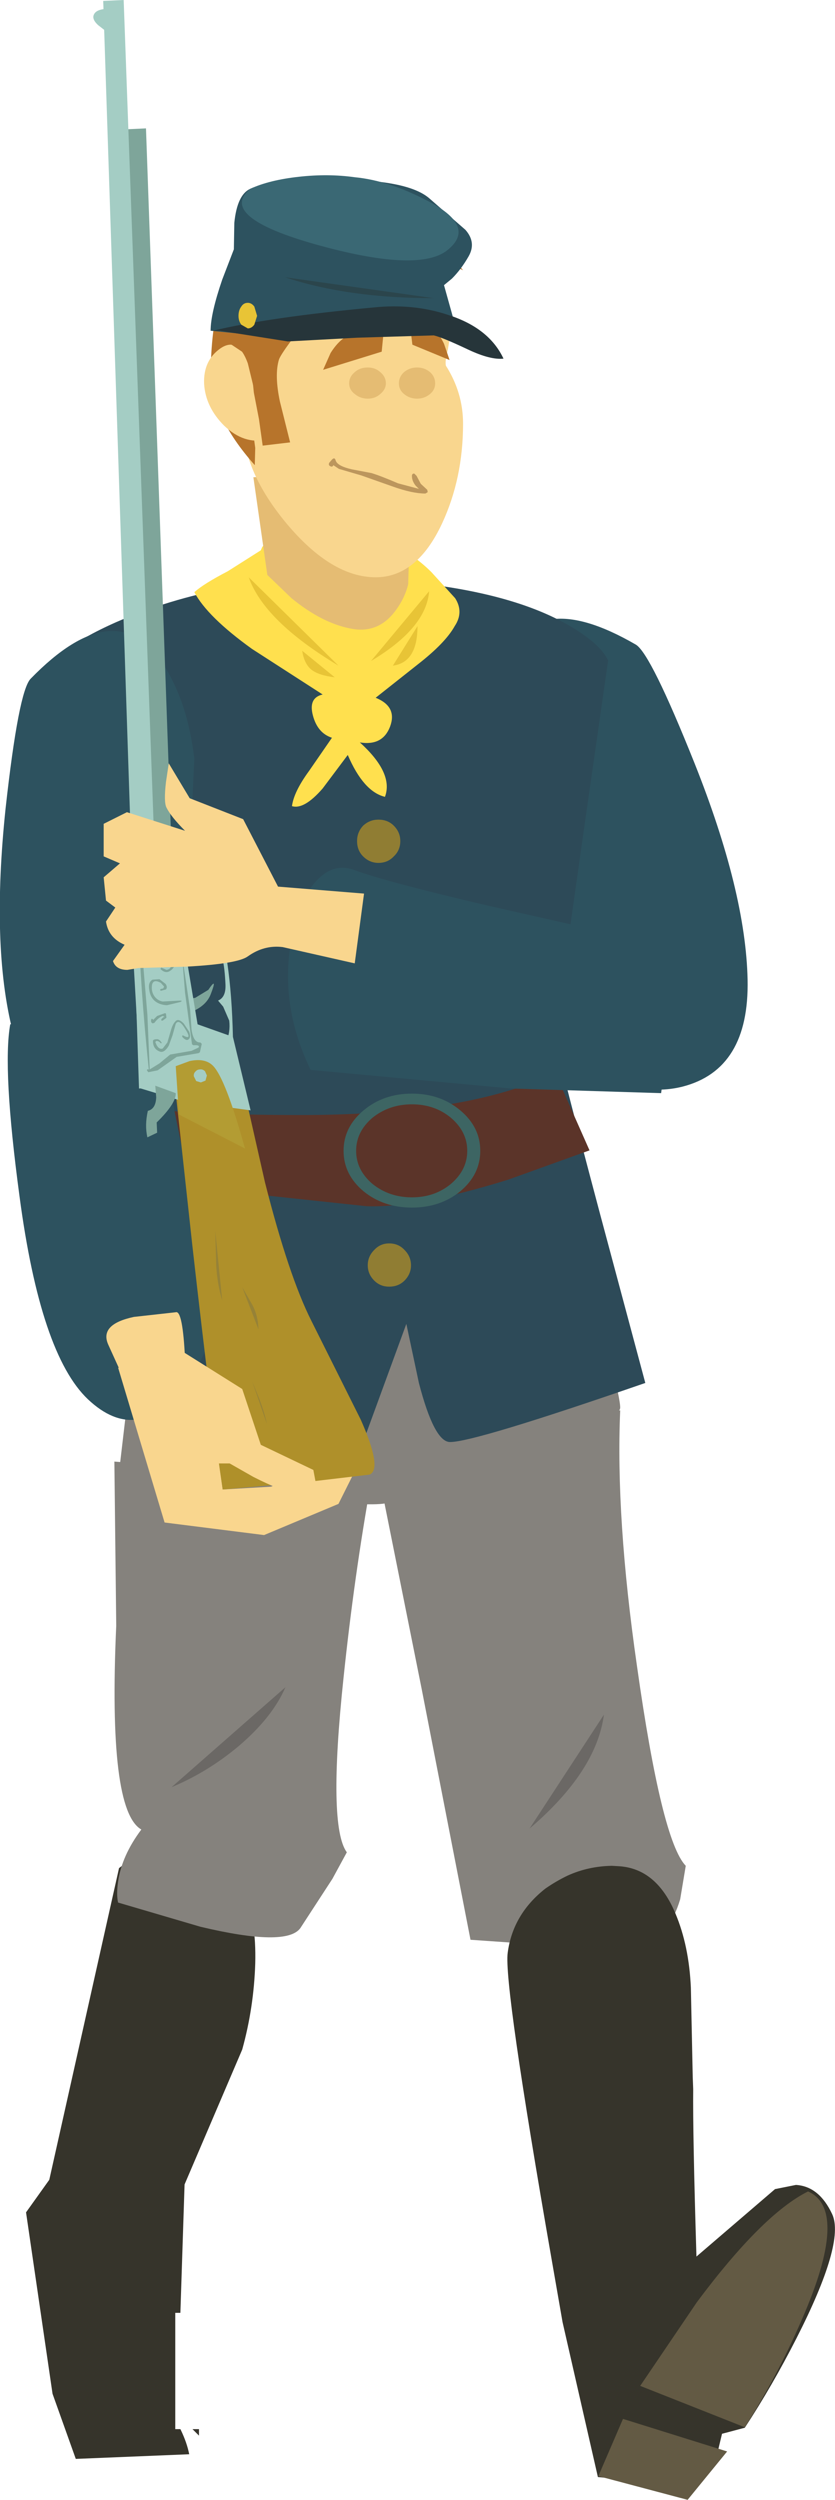 <?xml version="1.0" encoding="UTF-8" standalone="no"?>
<svg xmlns:xlink="http://www.w3.org/1999/xlink" height="268.7px" width="89.8px" xmlns="http://www.w3.org/2000/svg">
  <g transform="matrix(1.0, 0.0, 0.0, 1.0, -35.6, 25.45)">
    <path d="M77.25 136.1 Q73.9 136.95 48.4 132.8 L51.2 108.9 96.0 106.65 Q101.65 128.9 101.55 131.2 101.45 132.65 90.6 134.2 L77.25 136.1" fill="#85827d" fill-rule="evenodd" stroke="none"/>
    <path d="M57.0 236.35 L56.3 235.65 57.0 235.65 57.0 236.35 M48.4 175.35 L49.7 174.35 Q52.15 173.6 57.7 174.85 63.3 176.1 63.05 185.6 62.9 190.35 61.65 194.85 L55.45 209.35 55.0 223.15 54.45 223.15 54.45 235.65 55.0 235.65 55.05 235.75 Q55.7 237.1 55.95 238.35 L43.75 238.85 41.25 231.85 38.4 212.35 40.9 208.85 48.4 175.35" fill="#36342b" fill-rule="evenodd" stroke="none"/>
    <path d="M47.9 131.65 L75.5 133.9 Q73.7 143.9 72.55 154.85 70.85 170.85 72.9 173.65 L71.35 176.5 67.9 181.8 Q66.4 183.85 57.15 181.65 L48.3 179.05 Q48.1 178.2 48.3 176.8 48.7 174.0 50.8 171.2 47.2 169.15 48.1 149.3 L47.9 131.65" fill="#85827d" fill-rule="evenodd" stroke="none"/>
    <path d="M66.3 155.9 Q64.9 159.15 61.25 162.25 57.9 165.05 54.05 166.65 L66.3 155.9" fill="#6b6865" fill-rule="evenodd" stroke="none"/>
    <path d="M80.95 156.1 L75.4 128.4 102.3 126.15 Q101.8 137.65 104.1 153.6 106.75 172.4 109.35 175.1 L108.75 178.7 Q107.6 182.55 105.05 183.2 L94.1 183.6 86.2 183.05 80.95 156.1" fill="#85827d" fill-rule="evenodd" stroke="none"/>
    <path d="M100.55 158.85 Q99.75 164.95 92.55 171.1 L100.55 158.85" fill="#6b6865" fill-rule="evenodd" stroke="none"/>
    <path d="M110.1 197.8 L110.15 199.1 Q110.1 204.0 110.5 217.1 L118.95 209.85 121.2 209.4 Q123.7 209.55 125.1 212.55 126.5 215.6 121.25 225.9 118.65 231.0 115.7 235.5 L113.25 236.15 112.4 239.7 Q111.8 240.2 109.95 240.6 106.2 241.45 99.9 240.8 L96.1 224.15 94.95 217.55 Q89.75 187.75 90.2 184.45 90.75 180.3 94.25 177.55 95.4 176.75 96.65 176.15 98.85 175.15 101.4 175.1 L102.25 175.15 Q106.25 175.45 108.25 180.25 109.7 183.7 109.9 188.2 L110.1 197.8" fill="#36342b" fill-rule="evenodd" stroke="none"/>
    <path d="M102.6 234.55 L113.8 238.05 109.55 243.25 99.95 240.7 102.6 234.55" fill="#635a44" fill-rule="evenodd" stroke="none"/>
    <path d="M121.8 223.95 Q119.2 229.95 115.7 235.45 L104.45 231.0 110.55 222.0 Q117.6 212.55 122.5 210.1 127.0 212.1 121.8 223.95" fill="#635a44" fill-rule="evenodd" stroke="none"/>
    <path d="M104.0 43.85 Q105.6 44.85 110.3 56.6 115.8 70.4 116.0 79.85 116.2 89.5 109.0 91.35 106.4 92.0 103.65 91.35 101.1 90.75 100.3 89.55 99.05 87.7 96.9 80.75 L89.3 56.85 Q88.4 50.95 89.75 46.35 92.55 37.2 104.0 43.85" fill="#2d525f" fill-rule="evenodd" stroke="none"/>
    <path d="M78.3 131.85 Q75.0 132.85 49.3 129.85 L51.0 105.85 95.65 101.55 Q102.3 123.55 102.3 125.85 102.3 127.3 91.55 129.35 L78.3 131.85" fill="#85827d" fill-rule="evenodd" stroke="none"/>
    <path d="M76.3 36.85 Q89.65 37.7 96.65 41.7 100.15 43.7 101.0 45.55 95.3 85.2 95.3 86.2 95.3 86.85 100.15 105.1 L105.0 123.2 Q86.65 129.55 84.0 129.55 82.3 129.55 80.65 123.2 L79.3 116.85 74.65 129.55 61.5 127.45 Q48.0 125.0 46.3 123.55 44.65 122.1 47.5 111.5 L50.65 101.2 46.15 73.9 Q41.65 46.4 41.65 45.55 41.65 45.0 44.05 43.5 46.95 41.75 51.0 40.25 62.65 36.0 76.3 36.85" fill="#2d4a58" fill-rule="evenodd" stroke="none"/>
    <path d="M53.25 46.1 Q55.8 50.15 56.5 56.1 L55.65 74.3 Q55.75 87.1 54.6 90.5 54.15 91.9 51.9 93.15 49.45 94.5 46.7 94.55 39.3 94.7 36.95 85.35 34.65 76.2 36.2 61.45 37.6 48.8 38.9 47.5 48.15 38.0 53.25 46.1" fill="#2d525f" fill-rule="evenodd" stroke="none"/>
    <path d="M90.25 101.35 Q80.4 104.4 75.0 104.2 L59.55 102.55 50.65 101.2 49.4 93.2 Q52.7 94.35 67.1 94.4 85.85 94.5 95.3 89.85 L99.0 98.2 90.25 101.35" fill="#5b3429" fill-rule="evenodd" stroke="none"/>
    <path d="M52.3 83.2 L52.5 84.65 53.55 90.0 55.75 100.7 Q57.5 109.05 58.65 112.3 59.35 114.25 58.4 117.55 57.5 120.85 55.55 123.45 50.45 130.05 45.05 124.95 39.95 120.1 37.7 103.15 35.85 89.4 36.7 84.65 L52.3 83.2" fill="#2d525f" fill-rule="evenodd" stroke="none"/>
    <path d="M73.1 31.35 Q78.65 32.7 82.0 36.05 L84.55 38.85 Q85.5 40.35 84.5 41.85 83.5 43.65 80.55 45.95 L76.0 49.55 Q78.35 50.5 77.55 52.65 76.75 54.75 74.3 54.35 77.95 57.65 77.0 60.2 74.7 59.65 73.0 55.7 L70.3 59.3 Q68.3 61.6 67.0 61.2 67.2 59.65 68.85 57.4 L71.3 53.85 Q69.75 53.35 69.25 51.45 68.75 49.55 70.3 49.2 L62.7 44.3 Q57.9 40.85 56.5 38.2 57.5 37.3 60.1 35.95 L63.65 33.7 63.8 33.35 Q66.65 29.75 73.1 31.35" fill="#ffe04e" fill-rule="evenodd" stroke="none"/>
    <path d="M78.65 64.95 Q78.65 65.95 77.95 66.6 77.3 67.3 76.3 67.3 75.35 67.3 74.65 66.6 74.0 65.95 74.0 64.95 74.0 64.0 74.65 63.3 75.35 62.65 76.3 62.65 77.3 62.65 77.95 63.3 78.65 64.0 78.65 64.95" fill="#907d33" fill-rule="evenodd" stroke="none"/>
    <path d="M78.8 75.6 Q78.8 76.55 78.1 77.25 77.45 77.95 76.5 77.95 75.55 77.95 74.85 77.25 74.15 76.6 74.15 75.6 74.15 74.65 74.85 74.0 75.55 73.3 76.5 73.3 77.45 73.3 78.1 74.0 78.8 74.65 78.8 75.6" fill="#907d33" fill-rule="evenodd" stroke="none"/>
    <path d="M79.5 87.1 Q79.5 88.1 78.8 88.75 78.15 89.45 77.15 89.45 76.2 89.45 75.5 88.75 74.8 88.1 74.8 87.1 74.8 86.15 75.5 85.5 76.2 84.8 77.15 84.8 78.1 84.8 78.8 85.5 79.5 86.15 79.5 87.1" fill="#907d33" fill-rule="evenodd" stroke="none"/>
    <path d="M79.8 110.55 Q79.8 111.5 79.1 112.2 78.45 112.85 77.45 112.85 76.5 112.85 75.85 112.2 75.15 111.5 75.15 110.55 75.15 109.6 75.85 108.9 76.5 108.2 77.45 108.2 78.45 108.2 79.1 108.9 79.8 109.6 79.8 110.55" fill="#907d33" fill-rule="evenodd" stroke="none"/>
    <path d="M87.25 98.25 Q87.25 100.8 85.1 102.6 82.95 104.35 79.9 104.35 76.85 104.35 74.7 102.6 72.55 100.8 72.55 98.25 72.55 95.7 74.7 93.9 76.85 92.1 79.9 92.1 82.95 92.1 85.1 93.9 87.25 95.7 87.25 98.25" fill="#3d6563" fill-rule="evenodd" stroke="none"/>
    <path d="M84.1 94.7 Q85.85 96.2 85.85 98.25 85.85 100.3 84.1 101.8 82.35 103.25 79.9 103.25 77.45 103.25 75.65 101.8 73.9 100.3 73.9 98.25 73.9 96.2 75.65 94.7 77.45 93.25 79.9 93.25 82.35 93.25 84.1 94.7" fill="#5b3429" fill-rule="evenodd" stroke="none"/>
    <path d="M62.85 25.85 L79.85 24.85 79.5 37.35 Q79.15 38.8 78.2 40.1 76.3 42.75 73.25 42.1 70.2 41.5 66.95 38.85 L64.35 36.35 62.85 25.85" fill="#e5bc73" fill-rule="evenodd" stroke="none"/>
    <path d="M72.15 25.1 L79.65 24.7 79.75 26.2 Q79.85 27.25 79.55 27.55 74.3 27.55 72.15 25.1" fill="#e5bc73" fill-rule="evenodd" stroke="none"/>
    <path d="M62.35 36.6 L72.0 46.1 Q64.0 41.3 62.35 36.6" fill="#e8c436" fill-rule="evenodd" stroke="none"/>
    <path d="M68.1 44.5 L71.6 47.35 Q69.85 47.15 69.05 46.5 68.3 45.85 68.1 44.5" fill="#e8c436" fill-rule="evenodd" stroke="none"/>
    <path d="M81.75 38.1 Q81.45 42.05 75.5 45.6 L81.75 38.1" fill="#e8c436" fill-rule="evenodd" stroke="none"/>
    <path d="M80.5 41.85 Q80.5 45.75 77.85 46.1 L80.5 41.85" fill="#e8c436" fill-rule="evenodd" stroke="none"/>
    <path d="M73.65 68.05 Q77.0 69.3 88.1 71.9 L101.6 74.95 108.85 76.5 106.7 92.05 90.55 91.55 69.0 89.55 Q65.25 81.75 67.3 73.95 68.15 70.65 69.85 69.0 71.6 67.3 73.65 68.05" fill="#2d525f" fill-rule="evenodd" stroke="none"/>
    <path d="M61.75 20.1 Q61.75 18.35 62.2 16.75 60.4 13.95 60.4 10.45 60.4 5.55 63.85 2.05 67.35 -1.4 72.25 -1.4 76.75 -1.4 79.8 2.1 82.2 4.9 84.05 10.45 L83.75 12.2 Q83.45 13.3 83.55 13.85 85.4 16.75 85.4 20.1 85.4 25.95 83.15 30.8 80.45 36.6 76.0 36.6 71.25 36.6 66.4 30.8 61.75 25.2 61.75 20.1" fill="#f9d68e" fill-rule="evenodd" stroke="none"/>
    <path d="M63.9 -0.15 L63.9 7.35 63.5 11.1 Q62.95 13.75 62.9 14.85 L62.8 20.85 63.05 22.7 63.0 24.55 Q60.6 21.85 59.45 19.35 58.2 16.45 58.3 13.05 58.5 8.6 59.55 5.7 60.9 1.9 63.9 -0.15" fill="#b7742b" fill-rule="evenodd" stroke="none"/>
    <path d="M62.25 13.6 L64.25 21.8 Q61.85 22.35 59.7 20.3 57.7 18.3 57.55 15.8 57.45 13.3 59.3 12.0 61.2 10.7 62.25 13.6" fill="#f9d68e" fill-rule="evenodd" stroke="none"/>
    <path d="M82.4 15.75 Q82.4 16.45 81.85 16.9 81.25 17.4 80.45 17.4 79.65 17.4 79.05 16.9 78.5 16.45 78.5 15.75 78.5 15.05 79.05 14.55 79.65 14.05 80.45 14.05 81.25 14.05 81.85 14.55 82.4 15.05 82.4 15.75" fill="#e5bc73" fill-rule="evenodd" stroke="none"/>
    <path d="M77.1 15.75 Q77.1 16.4 76.5 16.9 75.95 17.4 75.15 17.4 74.35 17.4 73.75 16.9 73.15 16.45 73.15 15.75 73.15 15.05 73.75 14.55 74.3 14.05 75.15 14.05 75.95 14.05 76.5 14.55 77.1 15.05 77.1 15.75" fill="#e5bc73" fill-rule="evenodd" stroke="none"/>
    <path d="M70.35 14.3 L71.15 12.5 Q72.3 10.65 73.85 10.3 76.35 9.75 76.85 10.3 L76.65 12.35 70.35 14.3" fill="#b7742b" fill-rule="evenodd" stroke="none"/>
    <path d="M83.95 13.25 L79.95 11.6 79.7 9.55 80.0 9.35 81.5 9.45 Q82.5 9.75 83.35 11.5 L83.95 13.25" fill="#b7742b" fill-rule="evenodd" stroke="none"/>
    <path d="M63.6 4.25 L64.75 5.0 65.0 5.0 Q67.35 7.95 67.55 9.1 67.7 10.1 66.85 11.25 65.75 12.75 65.6 13.2 65.1 14.85 65.7 17.7 L66.8 22.1 63.85 22.45 63.45 19.6 62.9 16.75 62.6 13.8 Q62.55 13.05 62.3 12.8 L61.4 12.2 60.5 11.6 Q60.2 11.3 60.1 10.6 59.75 8.95 60.15 7.45 60.45 6.15 61.75 4.35 62.2 3.6 62.55 3.65 L63.6 4.25" fill="#b7742b" fill-rule="evenodd" stroke="none"/>
    <path d="M69.55 -2.15 Q74.0 -2.55 78.5 -0.95 83.1 0.7 85.4 3.6 84.35 3.05 83.1 3.05 L81.65 3.15 Q80.75 3.7 79.7 3.9 L77.4 4.2 Q78.05 4.75 79.45 5.0 L81.65 5.2 77.3 6.05 Q74.95 6.15 72.95 5.2 70.65 4.1 69.8 3.35 L69.25 2.55 68.7 1.85 Q67.7 1.3 66.2 1.55 64.6 1.75 64.15 2.7 63.75 3.5 64.0 4.5 64.2 5.35 64.8 6.1 L60.95 11.55 60.4 9.3 Q59.45 4.0 62.3 0.95 64.8 -1.7 69.55 -2.15" fill="#b7742b" fill-rule="evenodd" stroke="none"/>
    <path d="M86.0 2.1 Q85.2 3.5 84.2 4.5 L83.35 5.2 85.0 11.1 Q84.05 10.1 82.15 9.4 78.25 7.95 73.25 9.35 68.25 10.75 62.75 10.55 L58.25 10.1 Q58.25 8.25 59.5 4.6 L60.75 1.35 60.8 -1.5 Q61.1 -4.5 62.5 -5.15 64.75 -6.15 71.65 -6.15 79.4 -6.15 81.75 -4.15 L85.65 -0.75 Q86.85 0.6 86.0 2.1" fill="#2d525f" fill-rule="evenodd" stroke="none"/>
    <path d="M89.75 13.1 Q88.35 13.25 86.0 12.15 83.15 10.8 82.25 10.6 L74.0 10.85 66.55 11.25 59.25 10.1 58.5 10.1 Q64.5 8.65 75.75 7.6 80.05 7.15 83.8 8.4 88.2 9.8 89.75 13.1" fill="#26353a" fill-rule="evenodd" stroke="none"/>
    <path d="M63.25 8.5 L62.95 9.45 Q62.65 9.85 62.25 9.85 L61.55 9.45 Q61.25 9.05 61.25 8.5 61.25 7.9 61.55 7.5 61.8 7.1 62.25 7.1 62.65 7.1 62.95 7.5 L63.25 8.5" fill="#e8c436" fill-rule="evenodd" stroke="none"/>
    <path d="M62.5 -5.15 Q64.55 -6.1 67.75 -6.45 70.9 -6.8 73.75 -6.4 77.45 -6.05 81.7 -3.8 87.05 -1.0 83.5 1.6 80.25 3.8 69.65 0.85 58.95 -2.15 62.5 -5.15" fill="#3a6874" fill-rule="evenodd" stroke="none"/>
    <path d="M66.25 4.35 L82.25 6.6 Q73.0 6.6 66.25 4.35" fill="#2b454c" fill-rule="evenodd" stroke="none"/>
    <path d="M58.3 125.55 L59.55 134.65 64.75 134.35 71.0 131.85 74.0 132.2 72.0 136.2 64.0 139.55 53.3 138.2 48.3 121.55 58.3 125.55" fill="#f9d68e" fill-rule="evenodd" stroke="none"/>
    <path d="M55.7 81.95 L56.6 81.8 58.0 80.95 Q59.05 79.4 58.25 81.45 57.75 82.7 56.1 83.35 L55.7 81.95" fill="#7ea59a" fill-rule="evenodd" stroke="none"/>
    <path d="M51.3 -11.65 L54.95 91.15 52.3 91.25 49.1 -11.55 51.3 -11.65" fill="#7ea59a" fill-rule="evenodd" stroke="none"/>
    <path d="M69.1 116.55 L74.4 127.15 Q76.75 132.45 75.35 133.05 L68.15 133.9 59.55 134.65 Q58.35 126.7 56.3 108.55 L54.5 92.05 62.05 92.6 64.1 101.65 Q66.65 111.7 69.1 116.55" fill="#af902a" fill-rule="evenodd" stroke="none"/>
    <path d="M62.55 93.9 L55.2 92.9 50.75 91.55 49.65 72.6 55.05 73.9 56.85 84.65 60.65 86.0 62.55 93.9" fill="#a4cdc4" fill-rule="evenodd" stroke="none"/>
    <path d="M48.9 -25.45 L53.15 91.45 50.55 91.55 46.7 -25.35 48.9 -25.45" fill="#a4cdc4" fill-rule="evenodd" stroke="none"/>
    <path d="M52.3 91.25 L54.5 92.05 Q54.55 93.15 52.45 95.2 L52.5 96.3 51.45 96.8 Q51.15 95.5 51.5 93.95 52.35 93.75 52.4 92.5 L52.3 91.25" fill="#7ea59a" fill-rule="evenodd" stroke="none"/>
    <path d="M54.95 74.55 L57.35 75.05 Q59.75 76.0 60.05 78.1 60.55 81.5 60.65 86.0 L59.9 86.6 Q60.4 85.5 60.25 84.25 L59.6 82.75 59.05 82.1 Q59.9 81.75 59.85 80.4 59.7 76.9 58.9 76.4 L56.75 75.7 55.2 75.45 54.95 74.55" fill="#a4cdc4" fill-rule="evenodd" stroke="none"/>
    <path d="M47.05 -22.05 L46.15 -22.75 Q45.55 -23.3 45.65 -23.75 45.85 -24.55 47.5 -24.5 L47.05 -22.05" fill="#a4cdc4" fill-rule="evenodd" stroke="none"/>
    <path d="M54.85 94.35 L54.5 89.15 56.0 88.6 Q57.65 88.25 58.5 89.1 59.85 90.45 61.95 98.0 L54.85 94.35" fill="#b39c33" fill-rule="evenodd" stroke="none"/>
    <path d="M57.1 89.5 Q57.4 89.45 57.65 89.7 L57.85 90.15 57.7 90.7 57.2 90.9 56.7 90.75 56.45 90.25 Q56.4 89.95 56.6 89.75 56.8 89.5 57.1 89.5" fill="#a4cdc4" fill-rule="evenodd" stroke="none"/>
    <path d="M55.0 76.05 L56.05 83.1 56.2 85.2 Q56.4 86.65 57.15 86.6 L57.3 86.75 57.1 87.65 56.95 87.75 54.6 88.15 52.55 89.6 51.55 89.8 51.4 89.6 Q51.4 89.45 51.55 89.5 L51.6 89.5 Q50.65 80.3 50.5 73.65 50.5 73.5 50.6 73.6 51.45 73.75 54.15 75.0 L54.2 75.05 54.6 75.45 55.0 76.05 M55.5 81.25 L55.25 78.15 Q55.0 75.8 54.2 75.35 L53.35 74.8 51.8 74.0 Q50.7 73.6 50.75 74.65 L50.95 77.65 51.45 83.6 51.7 89.5 52.75 88.85 53.9 87.9 56.2 87.5 56.95 87.15 Q57.15 86.85 56.4 86.9 L56.25 86.8 55.5 81.25" fill="#7ea59a" fill-rule="evenodd" stroke="none"/>
    <path d="M54.45 84.35 Q54.75 83.95 55.35 84.55 L55.95 85.45 Q56.15 86.05 55.9 86.25 55.65 86.5 55.2 86.0 L55.2 85.85 55.3 85.85 Q56.3 86.4 55.55 85.2 54.85 84.0 54.5 84.6 L54.15 85.85 53.75 86.95 Q53.3 87.7 52.85 87.6 52.05 87.35 52.05 86.45 52.05 86.25 52.5 86.25 52.75 86.25 53.0 86.65 L52.9 86.7 Q52.65 86.4 52.4 86.45 L52.3 86.55 52.45 86.9 Q52.75 87.4 53.1 87.25 L53.6 86.6 53.95 85.4 Q54.15 84.65 54.45 84.35" fill="#7ea59a" fill-rule="evenodd" stroke="none"/>
    <path d="M53.35 83.45 L53.45 83.5 53.5 83.95 53.1 84.25 52.95 84.25 52.95 84.1 53.15 83.9 53.3 83.85 53.1 83.75 Q52.6 83.95 52.2 84.5 L52.0 84.55 Q51.75 84.4 51.9 84.05 L52.05 84.1 52.05 84.2 52.5 83.75 53.35 83.45" fill="#7ea59a" fill-rule="evenodd" stroke="none"/>
    <path d="M54.95 82.1 Q55.3 82.1 55.0 82.25 L53.55 82.6 Q52.65 82.55 52.15 82.05 51.75 81.65 51.65 80.95 51.5 80.15 52.0 79.85 L52.75 79.8 53.4 80.3 Q53.65 80.65 53.45 80.9 L52.9 81.05 52.8 80.95 52.9 80.85 53.15 80.8 53.25 80.6 52.9 80.2 Q52.1 79.75 51.95 80.4 51.85 81.05 52.15 81.55 52.5 82.1 53.1 82.2 L54.95 82.1" fill="#7ea59a" fill-rule="evenodd" stroke="none"/>
    <path d="M52.35 75.35 L52.55 76.0 52.35 76.15 52.2 76.0 Q52.3 75.15 51.7 75.7 51.1 76.3 51.45 76.75 51.75 77.2 52.35 77.2 L53.35 77.0 Q54.55 76.9 54.5 77.85 54.4 78.6 53.9 78.9 53.4 79.25 52.85 78.7 L52.95 78.55 53.5 78.8 Q54.0 78.75 54.1 78.1 L54.1 77.45 53.05 77.35 52.1 77.5 Q51.65 77.45 51.3 77.05 51.0 76.7 51.1 76.15 51.25 75.7 51.65 75.4 L52.35 75.35" fill="#7ea59a" fill-rule="evenodd" stroke="none"/>
    <path d="M64.3 127.6 L62.7 122.95 63.3 124.45 Q64.0 126.15 64.3 127.6" fill="#968237" fill-rule="evenodd" stroke="none"/>
    <path d="M59.5 114.35 Q58.95 112.5 58.85 110.5 L58.75 106.85 59.5 114.35" fill="#968237" fill-rule="evenodd" stroke="none"/>
    <path d="M63.4 117.45 L61.65 112.9 62.65 114.65 Q63.35 115.85 63.4 117.45" fill="#968237" fill-rule="evenodd" stroke="none"/>
    <path d="M53.45 58.6 L53.75 56.6 56.0 60.35 61.75 62.6 65.5 69.85 74.75 70.6 73.75 78.1 66.0 76.35 Q64.0 76.1 62.25 77.35 61.15 78.15 55.7 78.45 L50.5 78.6 49.3 78.8 Q48.05 78.8 47.75 77.85 L49.0 76.1 Q47.25 75.35 47.0 73.6 L48.0 72.1 47.0 71.35 46.75 68.85 48.5 67.35 46.75 66.6 46.75 63.1 49.25 61.85 55.5 63.85 Q54.0 62.35 53.5 61.35 53.2 60.75 53.45 58.6" fill="#f9d68e" fill-rule="evenodd" stroke="none"/>
    <path d="M61.65 123.85 L63.65 129.85 69.3 132.55 69.6 134.15 Q69.55 135.65 67.65 135.2 65.8 134.8 62.85 133.3 L60.3 131.85 56.3 131.85 52.65 118.2 61.65 123.85" fill="#f9d68e" fill-rule="evenodd" stroke="none"/>
    <path d="M55.5 120.6 L54.75 125.85 49.75 124.6 47.25 119.1 Q46.25 116.9 50.0 116.1 L54.5 115.6 Q55.25 115.35 55.5 120.6" fill="#f9d68e" fill-rule="evenodd" stroke="none"/>
    <path d="M79.9 25.7 Q79.9 25.45 80.15 25.45 L80.4 25.7 80.85 26.55 81.55 27.2 81.6 27.45 81.35 27.6 Q79.95 27.6 77.85 26.85 L74.45 25.65 72.05 24.95 71.45 24.55 Q71.35 24.8 71.1 24.65 70.9 24.55 71.0 24.3 L71.3 23.95 Q71.6 23.65 71.7 24.05 71.9 24.65 73.45 25.0 L75.55 25.4 Q76.55 25.7 78.4 26.5 L80.65 27.1 80.3 26.75 Q79.9 26.25 79.9 25.7" fill="#bc965d" fill-rule="evenodd" stroke="none"/>
  </g>
</svg>
